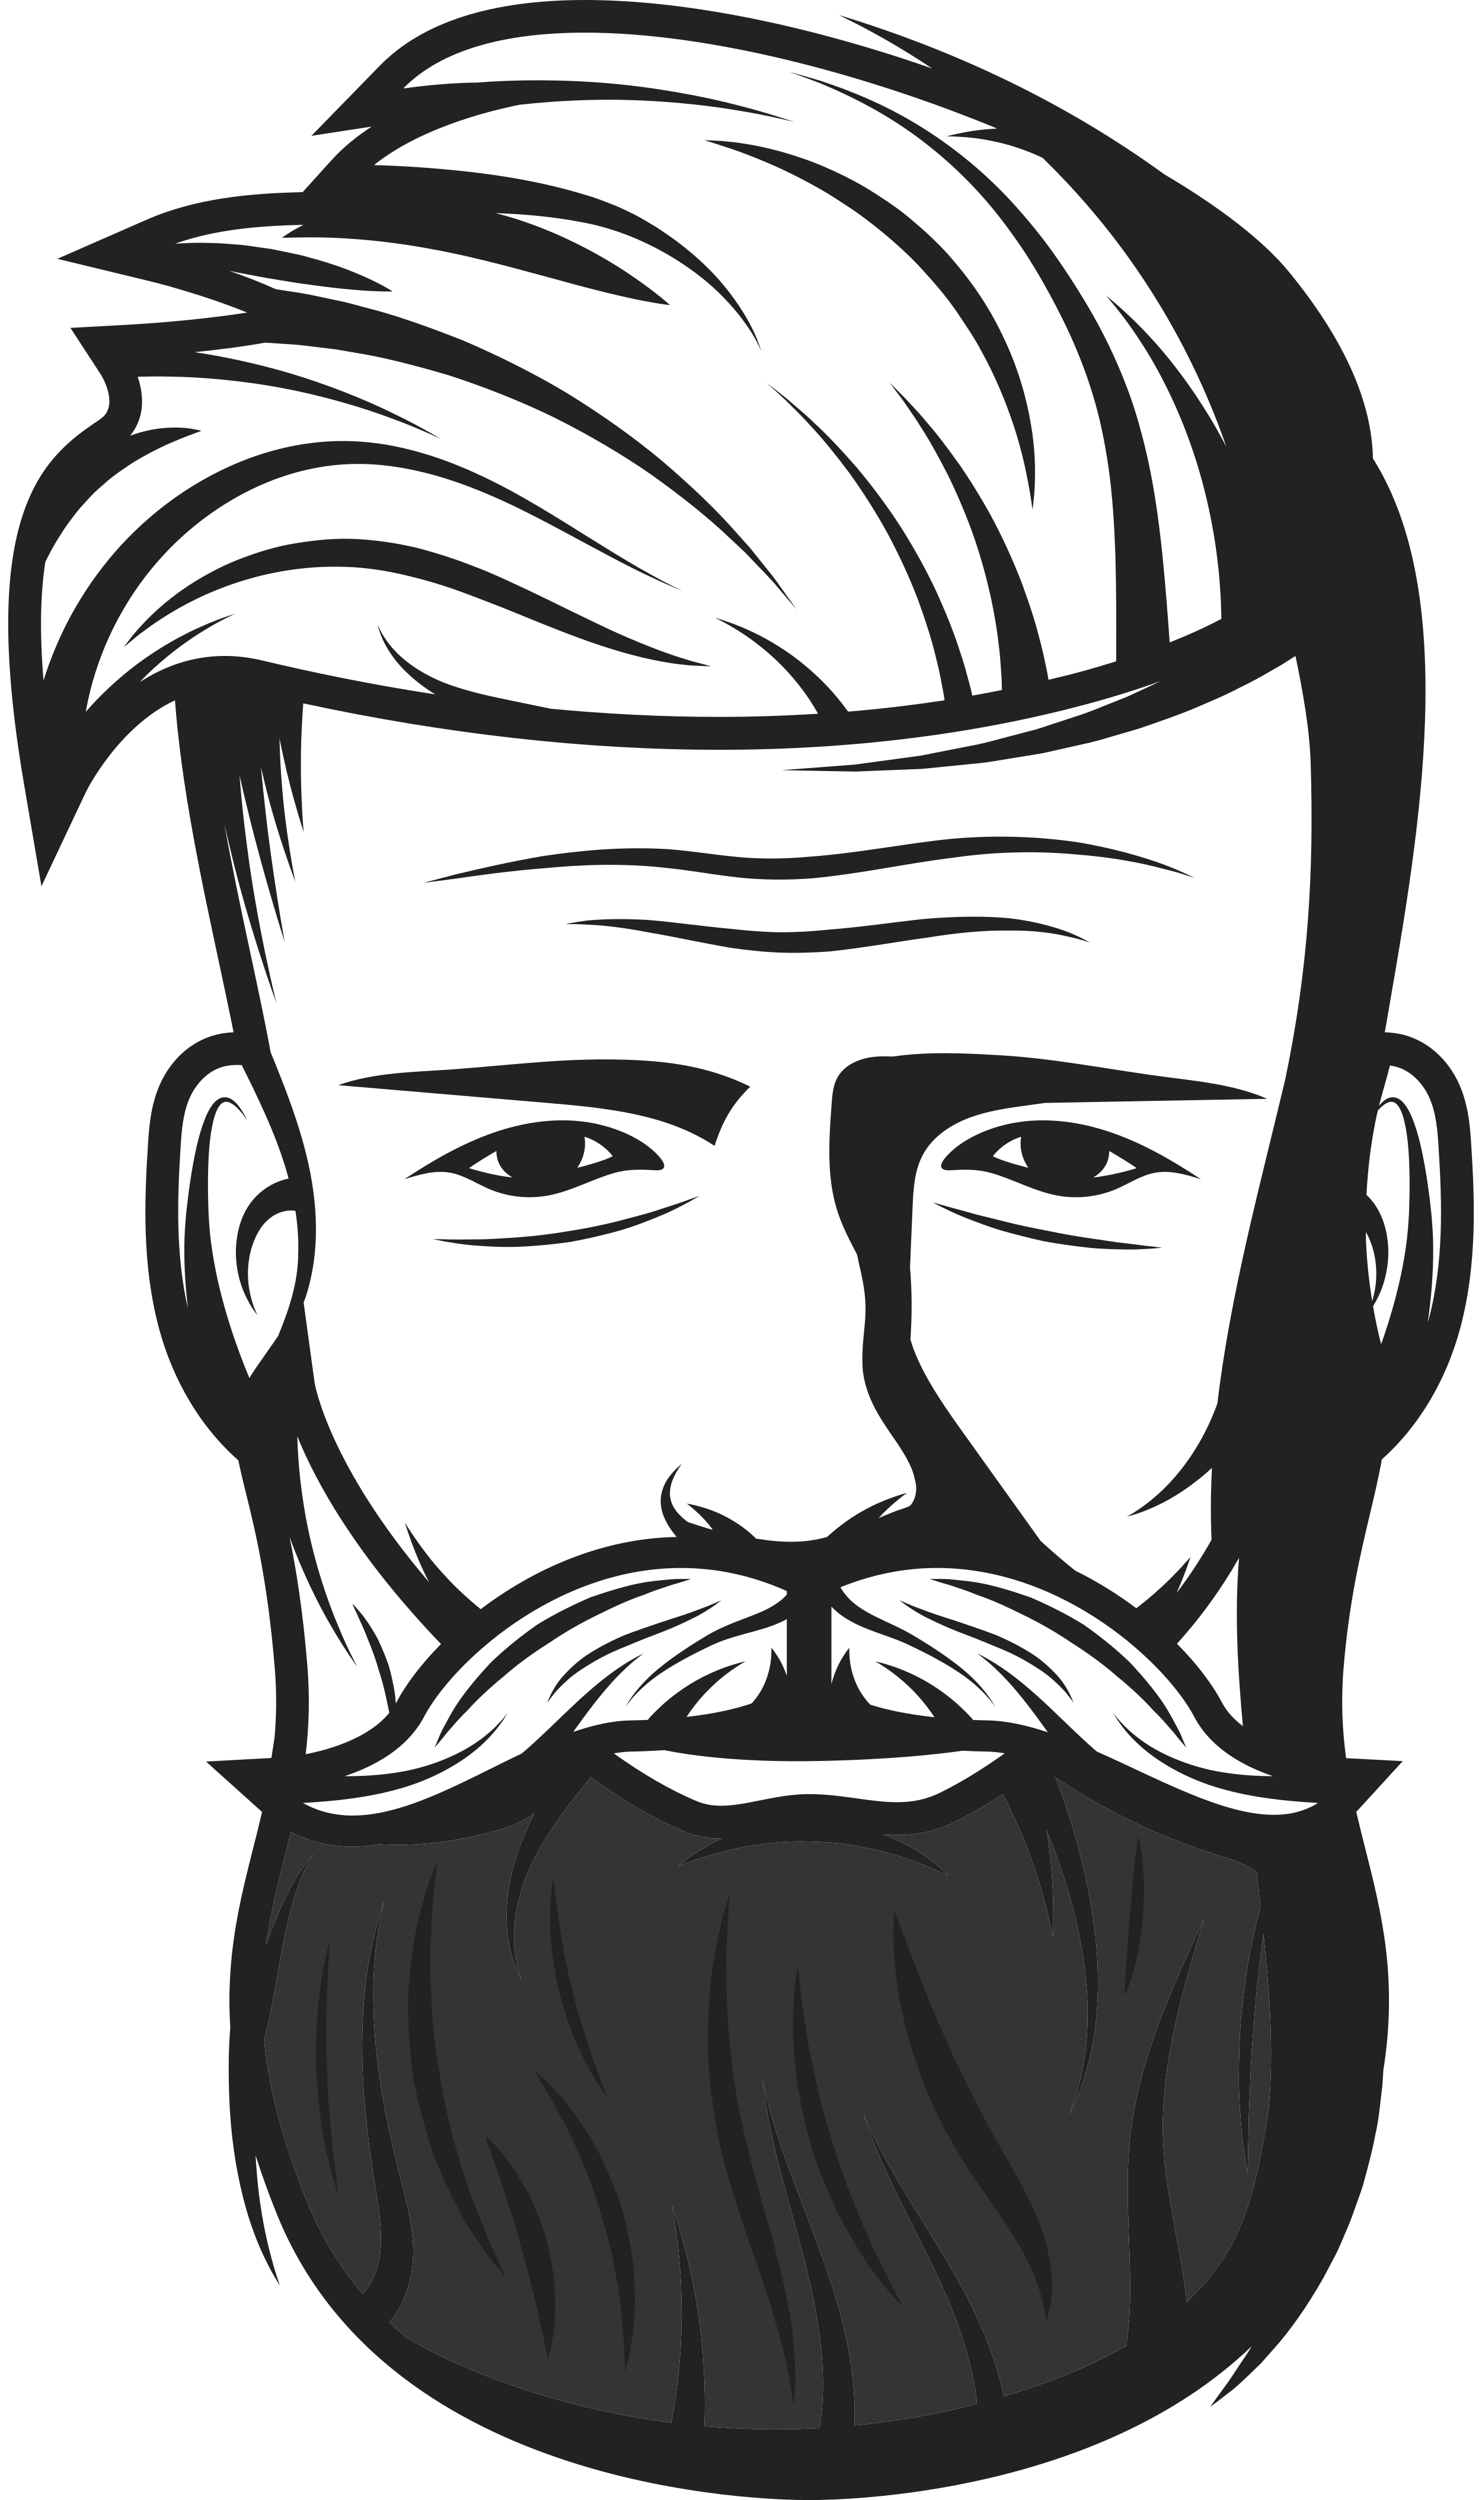 <svg width="86" height="145" viewBox="0 0 86 145" fill="none" xmlns="http://www.w3.org/2000/svg">
<path d="M84.69 62.913C84.002 61.348 82.691 60.243 81.181 59.958C80.923 59.909 80.648 59.88 80.36 59.87C80.438 59.416 80.518 58.952 80.6 58.481C82.355 48.37 84.738 34.607 79.672 26.591C79.609 23.278 77.977 19.649 74.792 15.762C73.305 13.947 70.754 11.993 67.55 10.1C61.864 5.976 55.472 2.933 48.676 0.871C50.557 1.777 52.368 2.819 54.098 3.975C47.322 1.605 40.054 0 33.944 0C28.513 0 24.506 1.283 22.036 3.814L18.07 7.878L21.567 7.342C20.707 7.902 19.909 8.549 19.234 9.295L17.561 11.145C14.552 11.209 11.374 11.488 8.493 12.75L3.329 15.011L8.808 16.337C8.846 16.346 11.646 17.031 14.341 18.128C12.349 18.442 9.706 18.707 7.368 18.837L4.088 19.018L5.882 21.77C5.882 21.77 6.818 23.291 6.032 24.13C5.935 24.235 5.648 24.429 5.394 24.6C2.117 26.819 -1.166 30.444 1.39 45.453L2.404 51.404L4.981 45.944C5.002 45.901 6.839 42.166 10.153 40.618C10.53 45.652 11.663 50.945 12.679 55.689C12.989 57.139 13.29 58.545 13.554 59.872C13.283 59.883 13.025 59.912 12.78 59.959C11.271 60.244 9.959 61.348 9.271 62.914C8.732 64.141 8.648 65.43 8.587 66.372C8.379 69.599 8.24 73.347 9.217 77.009C10.05 80.128 11.687 82.811 13.831 84.699C13.943 85.262 14.088 85.856 14.248 86.501C14.785 88.668 15.522 91.637 15.943 96.727C16.064 98.203 16.041 99.534 15.932 100.786C15.877 101.152 15.816 101.543 15.749 101.96L11.955 102.167L15.198 105.081C15.201 105.084 15.205 105.086 15.208 105.089C15.045 105.785 14.873 106.477 14.695 107.175C13.904 110.294 13.104 113.479 13.363 117.58C13.344 117.877 13.321 118.175 13.306 118.47C13.252 119.572 13.265 120.66 13.306 121.711C13.386 123.816 13.682 125.776 14.096 127.411C14.5 129.051 15.045 130.354 15.488 131.225C15.696 131.666 15.902 131.992 16.032 132.218C16.166 132.441 16.237 132.561 16.237 132.561C16.237 132.561 16.195 132.428 16.116 132.18C16.039 131.932 15.91 131.576 15.792 131.108C15.53 130.184 15.225 128.85 15.024 127.234C14.941 126.54 14.877 125.787 14.83 125.002C15.176 126.091 15.584 127.231 16.075 128.441C22.611 144.535 44.396 145 46.86 145H46.956H47.053C49.043 145 63.651 144.692 72.634 136.081C72.557 136.208 72.475 136.343 72.401 136.465C72.219 136.737 72.046 136.994 71.882 137.236C71.559 137.725 71.281 138.16 71.021 138.492C70.519 139.175 70.24 139.586 70.24 139.586C70.24 139.586 70.635 139.302 71.314 138.768C71.664 138.511 72.046 138.156 72.48 137.741C72.698 137.53 72.928 137.307 73.171 137.072C73.395 136.818 73.632 136.552 73.877 136.275C74.876 135.17 75.875 133.736 76.798 132.111C77.016 131.698 77.238 131.278 77.464 130.853C77.688 130.427 77.869 129.975 78.062 129.523C78.261 129.073 78.445 128.615 78.603 128.143C78.766 127.674 78.949 127.209 79.096 126.733C79.358 125.77 79.625 124.81 79.802 123.844C80.034 122.89 80.088 121.919 80.218 120.997C80.237 120.689 80.256 120.387 80.274 120.087C81.128 114.715 80.162 110.9 79.216 107.173C79.038 106.472 78.864 105.777 78.702 105.079C78.739 105.041 78.778 105.007 78.814 104.968L81.401 102.142L78.115 101.97C77.897 100.377 77.809 98.677 77.969 96.724C78.284 92.915 78.937 90.171 79.513 87.75C79.772 86.659 80.013 85.638 80.187 84.644C82.304 82.758 83.919 80.096 84.744 77.005C85.722 73.343 85.582 69.595 85.373 66.368C85.312 65.429 85.23 64.139 84.69 62.913ZM10.482 66.493C10.543 65.536 10.62 64.56 11.008 63.677C11.396 62.795 12.155 62.009 13.13 61.825C13.334 61.787 13.57 61.766 13.819 61.766C13.887 61.766 13.957 61.771 14.026 61.774C14.065 61.853 14.101 61.924 14.146 62.014C14.454 62.634 14.895 63.514 15.371 64.583C15.85 65.654 16.368 66.943 16.749 68.354C16.444 68.417 16.081 68.535 15.71 68.742C15.233 69.002 14.728 69.441 14.386 69.992C14.037 70.541 13.836 71.178 13.75 71.795C13.559 73.038 13.837 74.254 14.2 75.05C14.38 75.453 14.568 75.764 14.711 75.971C14.853 76.18 14.942 76.291 14.942 76.291C14.942 76.291 14.879 76.162 14.787 75.931C14.694 75.702 14.581 75.364 14.497 74.955C14.323 74.14 14.334 73.011 14.718 72.035C14.9 71.547 15.165 71.119 15.468 70.823C15.772 70.521 16.101 70.361 16.402 70.277C16.7 70.195 16.944 70.196 17.096 70.219C17.117 70.222 17.125 70.225 17.143 70.228C17.27 71.052 17.337 71.9 17.304 72.758C17.291 74.438 16.74 76.024 16.135 77.496L14.82 79.38C14.691 79.564 14.578 79.743 14.472 79.922C14.382 79.708 14.29 79.481 14.195 79.242C13.469 77.41 12.638 74.885 12.277 72.281C12.18 71.629 12.136 70.982 12.1 70.329C12.076 69.667 12.063 69.016 12.069 68.388C12.084 67.134 12.147 65.953 12.381 65.002C12.497 64.543 12.671 64.084 12.952 63.943C13.236 63.8 13.575 64.073 13.766 64.261C13.975 64.464 14.114 64.653 14.21 64.78C14.303 64.91 14.351 64.978 14.351 64.978C14.351 64.978 14.313 64.903 14.24 64.761C14.163 64.621 14.053 64.413 13.868 64.17C13.777 64.047 13.662 63.92 13.505 63.802C13.356 63.687 13.109 63.586 12.849 63.668C12.592 63.748 12.415 63.952 12.27 64.156C12.124 64.365 12.015 64.6 11.911 64.845C11.511 65.834 11.274 67.027 11.07 68.305C10.97 68.945 10.886 69.607 10.812 70.281C10.75 70.964 10.695 71.676 10.696 72.377C10.687 73.581 10.773 74.773 10.909 75.908C10.203 72.839 10.279 69.64 10.482 66.493ZM11.873 36.546C12.382 36.234 12.822 35.997 13.135 35.842C13.448 35.685 13.628 35.596 13.628 35.596C13.628 35.596 13.438 35.661 13.106 35.774C12.774 35.888 12.303 36.063 11.751 36.308C10.639 36.785 9.21 37.571 7.902 38.559C6.772 39.409 5.741 40.402 4.978 41.285C5.116 40.5 5.319 39.645 5.627 38.736C6.311 36.663 7.531 34.334 9.404 32.284C11.263 30.241 13.78 28.476 16.622 27.569C18.039 27.115 19.523 26.886 20.996 26.91C22.471 26.93 23.929 27.202 25.309 27.588C28.076 28.385 30.51 29.658 32.576 30.76C34.641 31.875 36.369 32.812 37.614 33.392C38.855 33.983 39.587 34.264 39.587 34.264C39.587 34.264 38.873 33.938 37.677 33.272C36.475 32.615 34.82 31.578 32.824 30.331C30.824 29.099 28.451 27.65 25.616 26.634C24.199 26.139 22.668 25.749 21.06 25.625C19.452 25.495 17.787 25.643 16.191 26.046C12.987 26.85 10.084 28.618 7.854 30.774C5.613 32.936 4.061 35.476 3.124 37.802C2.89 38.373 2.693 38.93 2.525 39.469C2.285 36.559 2.36 34.325 2.632 32.589C2.785 32.275 2.985 31.891 3.232 31.466C3.393 31.201 3.569 30.922 3.76 30.634C3.951 30.345 4.179 30.062 4.401 29.766C4.623 29.468 4.898 29.198 5.151 28.909C5.409 28.623 5.698 28.359 5.995 28.108C6.281 27.842 6.592 27.602 6.907 27.378C7.227 27.163 7.537 26.934 7.858 26.743C8.499 26.361 9.13 26.036 9.696 25.779C10.263 25.53 10.76 25.33 11.118 25.2C11.477 25.065 11.687 24.986 11.687 24.986C11.687 24.986 11.472 24.923 11.083 24.864C10.694 24.803 10.129 24.763 9.452 24.832C8.876 24.882 8.221 25.027 7.547 25.27C8.483 24.135 8.307 22.785 7.991 21.853C8.478 21.837 9.092 21.827 9.81 21.842C11.6 21.86 13.995 22.061 16.363 22.504C18.731 22.948 21.06 23.635 22.762 24.28C23.618 24.592 24.318 24.89 24.805 25.104C25.292 25.32 25.57 25.445 25.57 25.445C25.57 25.445 25.305 25.294 24.841 25.031C24.376 24.769 23.706 24.403 22.879 24.006C21.235 23.192 18.953 22.269 16.584 21.58C14.765 21.052 12.905 20.666 11.299 20.424C12.625 20.289 14.095 20.108 15.375 19.873C15.628 19.89 16.042 19.917 16.602 19.954C17.083 19.974 17.664 20.036 18.329 20.124C18.663 20.163 19.018 20.206 19.392 20.251C19.766 20.302 20.154 20.381 20.563 20.45C22.204 20.702 24.082 21.189 26.084 21.779C28.066 22.427 30.151 23.235 32.166 24.216C34.166 25.221 36.113 26.354 37.846 27.566C39.562 28.794 41.117 30.029 42.343 31.205C42.654 31.496 42.951 31.774 43.235 32.04C43.503 32.32 43.757 32.586 43.996 32.835C44.479 33.333 44.896 33.77 45.209 34.157C45.856 34.916 46.226 35.349 46.226 35.349C46.226 35.349 45.895 34.885 45.315 34.071C45.035 33.656 44.657 33.182 44.217 32.641C43.998 32.369 43.766 32.078 43.521 31.773C43.26 31.482 42.985 31.175 42.698 30.855C41.563 29.559 40.102 28.171 38.459 26.764C36.801 25.373 34.908 24.035 32.931 22.816C30.94 21.621 28.848 20.589 26.832 19.73C24.796 18.927 22.856 18.24 21.143 17.82C20.717 17.709 20.31 17.589 19.918 17.501C19.524 17.418 19.151 17.339 18.8 17.264C18.098 17.109 17.482 16.989 16.97 16.922C16.586 16.863 16.263 16.813 16.009 16.773C15.112 16.37 14.181 16.012 13.305 15.705C13.585 15.766 13.867 15.828 14.156 15.877C14.595 15.959 15.041 16.042 15.487 16.125C15.935 16.198 16.382 16.271 16.823 16.343C17.262 16.426 17.701 16.468 18.123 16.533C18.967 16.654 19.764 16.741 20.453 16.8C21.827 16.93 22.787 16.905 22.787 16.905C22.787 16.905 21.983 16.378 20.686 15.85C20.041 15.575 19.271 15.306 18.434 15.065C18.013 14.957 17.584 14.814 17.135 14.729C16.687 14.637 16.234 14.543 15.779 14.449C15.319 14.383 14.861 14.319 14.408 14.254C13.957 14.185 13.505 14.171 13.072 14.131C12.639 14.095 12.216 14.089 11.816 14.085C11.418 14.074 11.038 14.087 10.688 14.105C10.499 14.113 10.322 14.123 10.152 14.136C12.505 13.302 15.08 13.093 17.614 13.04C17.486 13.105 17.357 13.17 17.249 13.232C16.953 13.386 16.733 13.539 16.584 13.636C16.437 13.737 16.357 13.791 16.357 13.791C16.357 13.791 16.741 13.784 17.395 13.773C18.044 13.76 18.954 13.76 20.018 13.825C21.083 13.888 22.3 14.008 23.589 14.2C24.234 14.298 24.896 14.418 25.568 14.542C26.238 14.681 26.919 14.818 27.596 14.985C28.278 15.14 28.956 15.322 29.631 15.492C30.306 15.674 30.971 15.854 31.615 16.027C32.909 16.382 34.136 16.717 35.209 16.978C36.282 17.238 37.197 17.431 37.848 17.543C38.497 17.658 38.881 17.695 38.881 17.695C38.881 17.695 38.598 17.432 38.077 17.027C37.557 16.618 36.799 16.066 35.852 15.465C34.902 14.87 33.756 14.232 32.465 13.659C31.82 13.373 31.139 13.098 30.433 12.858C29.892 12.669 29.331 12.51 28.766 12.361C30.353 12.415 32.038 12.56 33.688 12.873C36.91 13.437 39.9 15.215 41.698 16.964C42.605 17.841 43.244 18.696 43.634 19.329C44.023 19.964 44.176 20.366 44.176 20.366C44.176 20.366 44.07 19.949 43.753 19.264C43.435 18.582 42.89 17.639 42.062 16.628C41.24 15.613 40.108 14.56 38.752 13.622C38.411 13.39 38.066 13.148 37.696 12.942C37.331 12.725 36.963 12.5 36.558 12.319C36.161 12.119 35.757 11.929 35.34 11.782C34.927 11.618 34.509 11.46 34.085 11.339C30.696 10.281 27.2 9.916 24.591 9.72C23.426 9.636 22.446 9.594 21.701 9.575C24.291 7.499 28.077 6.495 30.154 6.075C31.736 5.9 33.521 5.784 35.321 5.785C38.025 5.788 40.736 6.052 42.748 6.396C43.757 6.557 44.592 6.731 45.174 6.861C45.756 6.992 46.089 7.068 46.089 7.068C46.089 7.068 45.764 6.964 45.195 6.782C44.625 6.602 43.805 6.354 42.809 6.105C40.821 5.585 38.114 5.078 35.363 4.835C32.614 4.594 29.835 4.618 27.758 4.785C27.738 4.786 27.72 4.788 27.701 4.79C25.572 4.802 23.398 5.134 23.398 5.134C25.634 2.841 29.417 1.893 33.946 1.893C41.109 1.893 50.136 4.27 57.865 7.455C57.181 7.487 56.538 7.567 56.034 7.662C55.363 7.785 54.933 7.909 54.933 7.909C54.933 7.909 55.384 7.902 56.049 7.958C56.714 8.009 57.588 8.15 58.425 8.381C59.21 8.598 59.952 8.89 60.509 9.16C62.33 10.936 63.996 12.862 65.473 14.919C67.898 18.297 69.815 22.018 71.168 25.923C71.067 25.73 70.969 25.539 70.863 25.348C69.571 22.975 67.956 20.819 66.581 19.382C65.904 18.653 65.294 18.094 64.862 17.714C64.425 17.34 64.176 17.127 64.176 17.127C64.176 17.127 64.384 17.38 64.749 17.823C65.107 18.268 65.605 18.916 66.134 19.734C67.216 21.351 68.387 23.669 69.199 26.085C70.031 28.499 70.496 30.994 70.691 32.861C70.751 33.327 70.774 33.757 70.802 34.136C70.834 34.515 70.85 34.845 70.854 35.118C70.866 35.508 70.874 35.771 70.878 35.893C69.98 36.368 68.975 36.824 67.876 37.261C67.872 37.206 67.868 37.157 67.865 37.1C67.777 35.902 67.658 34.181 67.447 32.101C67.222 30.025 66.912 27.566 66.203 24.991C65.529 22.414 64.355 19.767 62.903 17.386C62.179 16.192 61.406 15.024 60.574 13.926C59.73 12.836 58.846 11.805 57.913 10.883C56.051 9.034 54.033 7.625 52.209 6.637C50.38 5.647 48.752 5.066 47.612 4.686C46.46 4.342 45.799 4.165 45.799 4.165C45.799 4.165 46.448 4.391 47.566 4.817C48.669 5.278 50.236 5.972 51.953 7.072C53.666 8.17 55.514 9.679 57.169 11.583C57.998 12.533 58.771 13.584 59.501 14.683C60.22 15.794 60.879 16.967 61.489 18.166C62.717 20.566 63.601 23.055 64.053 25.497C64.535 27.926 64.659 30.266 64.727 32.285C64.783 34.307 64.775 36.011 64.775 37.209C64.774 37.671 64.774 38.054 64.773 38.354C64.022 38.588 63.249 38.819 62.423 39.038C61.897 39.177 61.37 39.298 60.843 39.425C60.838 39.397 60.835 39.377 60.83 39.348C60.786 39.062 60.714 38.718 60.627 38.326C60.547 37.932 60.446 37.492 60.314 37.015C60.076 36.058 59.719 34.965 59.297 33.819C58.861 32.676 58.326 31.49 57.734 30.341C57.13 29.196 56.458 28.097 55.784 27.101C55.091 26.117 54.421 25.223 53.791 24.503C53.487 24.135 53.193 23.812 52.928 23.529C52.668 23.243 52.437 22.998 52.238 22.804C51.846 22.412 51.623 22.189 51.623 22.189C51.623 22.189 51.813 22.441 52.145 22.884C52.315 23.101 52.508 23.375 52.724 23.694C52.944 24.008 53.188 24.364 53.434 24.766C53.949 25.554 54.477 26.518 55.01 27.556C55.523 28.607 56.015 29.749 56.435 30.912C57.265 33.245 57.77 35.652 57.962 37.463C58.021 37.914 58.056 38.329 58.078 38.698C58.107 39.066 58.129 39.385 58.131 39.65C58.135 39.791 58.139 39.912 58.142 40.02C57.567 40.135 56.995 40.244 56.422 40.345C56.42 40.334 56.418 40.327 56.416 40.317C56.352 40.003 56.252 39.626 56.13 39.196C56.018 38.765 55.877 38.282 55.698 37.764C55.371 36.718 54.892 35.533 54.328 34.294C53.751 33.058 53.045 31.789 52.274 30.567C51.488 29.352 50.62 28.198 49.758 27.162C48.87 26.146 48.016 25.225 47.218 24.502C46.833 24.128 46.46 23.806 46.127 23.525C45.799 23.238 45.508 22.996 45.258 22.807C44.765 22.423 44.484 22.203 44.484 22.203C44.484 22.203 44.748 22.442 45.21 22.862C45.444 23.067 45.716 23.331 46.02 23.64C46.33 23.943 46.675 24.289 47.029 24.688C47.763 25.461 48.538 26.434 49.333 27.494C50.103 28.574 50.866 29.764 51.54 31C52.2 32.243 52.789 33.519 53.256 34.746C53.708 35.978 54.08 37.143 54.318 38.161C54.45 38.666 54.55 39.134 54.625 39.55C54.707 39.959 54.775 40.315 54.813 40.614C52.936 40.902 51.068 41.12 49.216 41.273C49.056 41.051 48.846 40.773 48.584 40.458C47.963 39.698 47.029 38.786 45.993 38.033C44.958 37.277 43.831 36.689 42.958 36.34C42.087 35.985 41.485 35.826 41.485 35.826C41.485 35.826 42.053 36.087 42.836 36.578C43.623 37.061 44.598 37.811 45.437 38.678C46.279 39.545 46.977 40.516 47.409 41.286C47.431 41.324 47.45 41.359 47.47 41.395C45.534 41.516 43.619 41.579 41.74 41.579C38.342 41.579 35.06 41.398 31.959 41.105C31.688 41.05 31.081 40.924 30.274 40.758C29.165 40.52 27.7 40.262 26.323 39.794C24.941 39.343 23.678 38.57 22.927 37.752C22.544 37.354 22.29 36.961 22.13 36.676C22.052 36.534 21.994 36.417 21.96 36.336C21.923 36.255 21.904 36.214 21.904 36.214C21.904 36.214 21.917 36.258 21.94 36.344C21.961 36.43 21.999 36.555 22.056 36.711C22.169 37.022 22.364 37.464 22.695 37.939C23.223 38.743 24.158 39.599 25.255 40.274C21.402 39.682 17.998 38.969 15.23 38.309C14.464 38.127 13.735 38.044 13.041 38.044C11.122 38.044 9.48 38.676 8.117 39.56C8.233 39.44 8.34 39.316 8.46 39.198C9.571 38.104 10.849 37.156 11.873 36.546ZM82.951 63.677C83.338 64.56 83.416 65.537 83.477 66.493C83.693 69.847 83.777 73.263 82.908 76.517C82.892 76.575 82.87 76.633 82.854 76.691C83.048 75.33 83.179 73.861 83.168 72.378C83.169 71.676 83.114 70.964 83.051 70.282C82.978 69.608 82.893 68.946 82.794 68.306C82.59 67.028 82.353 65.834 81.953 64.846C81.849 64.6 81.739 64.366 81.594 64.157C81.449 63.953 81.272 63.749 81.015 63.669C80.754 63.587 80.508 63.688 80.359 63.803C80.216 63.911 80.109 64.027 80.022 64.14C80.22 63.357 80.463 62.585 80.656 61.803C80.714 61.811 80.774 61.816 80.827 61.826C81.803 62.009 82.563 62.795 82.951 63.677ZM46.954 104.055C45.925 104.055 44.981 104.243 44.068 104.426C43.285 104.582 42.544 104.731 41.852 104.731C41.314 104.731 40.853 104.642 40.402 104.452C38.902 103.819 37.321 102.91 35.616 101.693C35.959 101.636 36.296 101.594 36.62 101.589C37.31 101.578 37.942 101.546 38.548 101.506C39.85 101.772 42.785 102.226 47.43 102.138C51.593 102.059 54.382 101.751 55.855 101.54C56.312 101.564 56.788 101.581 57.29 101.589C57.615 101.594 57.956 101.634 58.305 101.69C57.002 102.62 55.772 103.369 54.591 103.955C53.798 104.349 53.016 104.525 52.053 104.525C51.305 104.525 50.538 104.418 49.728 104.306C48.842 104.182 47.926 104.055 46.954 104.055ZM17.899 104.55C19.349 104.456 21.321 104.282 23.219 103.731C25.126 103.199 26.87 102.205 27.938 101.211C28.481 100.721 28.86 100.247 29.101 99.903C29.227 99.734 29.308 99.59 29.369 99.496C29.428 99.401 29.46 99.351 29.46 99.351C29.46 99.351 29.422 99.397 29.351 99.484C29.279 99.57 29.181 99.703 29.037 99.852C28.759 100.161 28.331 100.576 27.752 100.981C26.605 101.807 24.843 102.532 23.011 102.805C21.988 102.968 20.956 103.018 19.996 103.017C21.731 102.441 23.642 101.41 24.608 99.57C26.207 96.525 32.15 90.941 39.524 90.941C41.486 90.941 43.548 91.335 45.658 92.279V92.487C45.474 92.694 45.19 92.947 44.767 93.184C43.871 93.733 42.288 94.073 40.908 94.926C39.579 95.724 38.279 96.623 37.464 97.469C37.053 97.886 36.754 98.272 36.568 98.556C36.378 98.837 36.285 99.007 36.285 99.007C36.285 99.007 36.395 98.846 36.611 98.588C36.823 98.327 37.155 97.978 37.595 97.611C38.474 96.867 39.813 96.126 41.204 95.469C42.535 94.809 44.074 94.649 45.235 94.115C45.385 94.05 45.526 93.979 45.659 93.906V97.195C45.526 96.814 45.368 96.472 45.213 96.214C44.967 95.797 44.764 95.564 44.764 95.564C44.764 95.564 44.783 95.879 44.729 96.322C44.681 96.765 44.531 97.326 44.293 97.809C44.094 98.212 43.845 98.55 43.616 98.797C42.733 99.097 41.507 99.391 39.839 99.58C40.101 99.179 40.44 98.729 40.826 98.307C41.343 97.742 41.942 97.233 42.426 96.893C42.909 96.549 43.261 96.353 43.261 96.353C43.261 96.353 42.87 96.437 42.293 96.629C41.715 96.817 40.957 97.141 40.235 97.565C39.514 97.988 38.837 98.509 38.364 98.952C37.889 99.391 37.601 99.727 37.601 99.727L37.634 99.748C37.297 99.763 36.956 99.776 36.592 99.782C35.512 99.799 34.396 100.061 33.261 100.451C33.438 100.206 33.617 99.959 33.796 99.713C34.57 98.651 35.393 97.639 36.105 96.958C36.454 96.612 36.768 96.345 36.995 96.167C37.224 95.988 37.353 95.886 37.353 95.886C37.353 95.886 37.207 95.963 36.95 96.099C36.693 96.234 36.332 96.445 35.919 96.728C35.079 97.282 34.052 98.161 33.085 99.084C32.119 100.006 31.181 100.928 30.45 101.551C30.388 101.605 30.329 101.654 30.271 101.703C26.927 103.296 23.53 105.299 20.461 105.299C19.46 105.299 18.496 105.08 17.578 104.569C17.683 104.563 17.787 104.557 17.899 104.55ZM73.926 105.257C70.936 105.257 67.248 103.182 63.649 101.586C63.634 101.573 63.621 101.563 63.606 101.55C62.875 100.927 61.936 100.004 60.97 99.082C60.004 98.16 58.976 97.281 58.137 96.727C57.723 96.443 57.361 96.233 57.105 96.098C56.849 95.962 56.701 95.885 56.701 95.885C56.701 95.885 56.832 95.987 57.059 96.166C57.286 96.343 57.599 96.611 57.949 96.957C58.66 97.638 59.484 98.65 60.257 99.712C60.441 99.964 60.625 100.218 60.806 100.47C59.597 100.069 58.422 99.799 57.317 99.781C57.001 99.776 56.708 99.763 56.413 99.752L56.452 99.727C56.452 99.727 56.165 99.391 55.689 98.952C55.217 98.509 54.539 97.987 53.818 97.565C53.096 97.141 52.339 96.817 51.76 96.629C51.183 96.437 50.792 96.353 50.792 96.353C50.792 96.353 51.143 96.549 51.626 96.893C52.11 97.234 52.709 97.743 53.226 98.307C53.618 98.735 53.961 99.191 54.223 99.596C52.611 99.422 51.397 99.152 50.504 98.868C50.257 98.618 49.977 98.252 49.759 97.809C49.52 97.326 49.37 96.765 49.322 96.322C49.268 95.879 49.287 95.564 49.287 95.564C49.287 95.564 49.085 95.797 48.839 96.214C48.622 96.575 48.398 97.094 48.247 97.674V93.181C48.334 93.269 48.421 93.359 48.522 93.446C49.036 93.902 49.728 94.246 50.449 94.524C51.17 94.803 51.933 95.029 52.634 95.354C54.077 96.03 55.482 96.792 56.399 97.559C56.863 97.935 57.206 98.3 57.428 98.57C57.652 98.838 57.765 99.006 57.765 99.006C57.765 99.006 57.669 98.829 57.47 98.538C57.273 98.246 56.962 97.843 56.529 97.416C55.671 96.544 54.312 95.629 52.922 94.808C52.199 94.386 51.442 94.081 50.789 93.751C50.136 93.424 49.587 93.069 49.233 92.684C49.029 92.469 48.882 92.257 48.77 92.06C50.697 91.278 52.582 90.94 54.381 90.94C61.755 90.94 67.7 96.523 69.299 99.569C70.261 101.401 72.155 102.435 73.878 103.016C72.969 103.011 72.001 102.957 71.041 102.804C69.208 102.531 67.446 101.806 66.299 100.98C65.72 100.575 65.293 100.16 65.014 99.851C64.869 99.702 64.772 99.569 64.7 99.483C64.629 99.397 64.592 99.35 64.592 99.35C64.592 99.35 64.624 99.4 64.682 99.495C64.743 99.589 64.824 99.734 64.951 99.902C65.191 100.247 65.571 100.721 66.113 101.21C67.182 102.204 68.926 103.197 70.832 103.73C72.73 104.281 74.702 104.455 76.152 104.549C76.268 104.556 76.377 104.561 76.487 104.567C75.718 105.049 74.857 105.257 73.926 105.257ZM79.266 71.909C79.26 71.759 79.266 71.611 79.263 71.461C79.366 71.64 79.459 71.83 79.535 72.035C79.92 73.01 79.932 74.139 79.757 74.955C79.719 75.142 79.674 75.31 79.628 75.464C79.436 74.285 79.312 73.098 79.266 71.909ZM72.124 100.113C71.619 99.728 71.187 99.274 70.902 98.73C70.353 97.683 69.457 96.501 68.299 95.334C69.763 93.717 70.946 92.031 71.902 90.352C71.631 93.633 71.83 96.857 72.124 100.113ZM80.147 77.964C79.961 77.235 79.805 76.5 79.677 75.761C79.793 75.572 79.924 75.335 80.053 75.05C80.415 74.254 80.694 73.038 80.502 71.795C80.416 71.179 80.215 70.542 79.866 69.992C79.706 69.733 79.508 69.502 79.296 69.3C79.376 67.728 79.57 66.161 79.905 64.617C79.919 64.55 79.939 64.484 79.954 64.417C80.001 64.364 80.042 64.315 80.099 64.26C80.291 64.071 80.629 63.799 80.913 63.942C81.195 64.084 81.369 64.542 81.485 65.001C81.719 65.952 81.782 67.133 81.797 68.387C81.802 69.016 81.79 69.667 81.766 70.328C81.729 70.981 81.686 71.628 81.589 72.28C81.305 74.325 80.733 76.314 80.147 77.964ZM16.803 89.137C17.53 91.15 18.465 93.052 19.275 94.414C19.68 95.113 20.047 95.676 20.31 96.065C20.574 96.453 20.725 96.674 20.725 96.674C20.725 96.674 20.605 96.435 20.397 96.015C20.189 95.596 19.904 94.991 19.602 94.251C18.979 92.781 18.312 90.759 17.883 88.701C17.48 86.769 17.287 84.823 17.253 83.305C18.317 85.929 20.636 90.196 25.591 95.352C24.442 96.513 23.553 97.689 23.007 98.73C22.995 98.752 22.979 98.772 22.966 98.794C22.954 98.592 22.939 98.384 22.905 98.168C22.826 97.675 22.712 97.153 22.57 96.638C22.397 96.133 22.194 95.638 21.983 95.186C21.765 94.736 21.507 94.344 21.285 94.015C21.066 93.683 20.835 93.439 20.687 93.264C20.526 93.096 20.435 93 20.435 93C20.435 93 20.489 93.121 20.584 93.331C20.69 93.534 20.812 93.84 20.976 94.191C21.148 94.538 21.294 94.967 21.481 95.407C21.66 95.852 21.827 96.335 21.966 96.825C22.126 97.308 22.263 97.8 22.365 98.269C22.441 98.655 22.529 99.01 22.59 99.341C21.451 100.735 19.319 101.438 17.741 101.74C17.926 100.171 17.99 98.477 17.833 96.569C17.573 93.405 17.186 91.013 16.803 89.137ZM13.344 49.17C14.421 53.768 16.04 58.175 16.04 58.175C16.04 58.175 14.899 53.618 14.324 48.989C14.135 47.607 13.999 46.227 13.898 44.965C14.059 45.678 14.233 46.417 14.417 47.154C15.336 50.939 16.52 54.632 16.52 54.632C16.52 54.632 15.821 50.815 15.399 46.977C15.301 46.135 15.216 45.293 15.143 44.491C15.209 44.782 15.278 45.075 15.35 45.367C16.053 48.325 17.136 51.134 17.136 51.134C17.136 51.134 16.534 48.182 16.336 45.212C16.271 44.394 16.237 43.581 16.22 42.828C16.296 43.219 16.38 43.622 16.471 44.022C16.941 46.179 17.62 48.253 17.62 48.253C17.62 48.253 17.431 46.076 17.463 43.917C17.469 42.756 17.537 41.61 17.599 40.794C25.875 42.577 33.983 43.487 41.738 43.487C49.282 43.487 56.404 42.611 62.907 40.882C64.506 40.457 65.977 39.997 67.342 39.505C66.714 39.809 66.074 40.106 65.418 40.405C64.928 40.6 64.433 40.796 63.937 40.994C63.44 41.195 62.941 41.397 62.425 41.552C61.913 41.721 61.401 41.889 60.891 42.056L60.124 42.305L59.35 42.507C58.834 42.642 58.323 42.776 57.818 42.909C57.313 43.048 56.811 43.172 56.309 43.26C55.308 43.456 54.341 43.647 53.424 43.827C52.496 43.953 51.619 44.072 50.808 44.182C50.403 44.237 50.013 44.29 49.643 44.34C49.271 44.369 48.918 44.397 48.586 44.424C47.921 44.475 47.342 44.519 46.865 44.555C45.909 44.627 45.362 44.669 45.362 44.669C45.362 44.669 45.91 44.679 46.869 44.698C47.349 44.707 47.931 44.718 48.6 44.731C48.935 44.736 49.291 44.742 49.667 44.748C50.042 44.733 50.437 44.717 50.848 44.701C51.674 44.668 52.568 44.633 53.514 44.594C54.458 44.5 55.453 44.4 56.483 44.297C57.001 44.257 57.522 44.179 58.048 44.087C58.576 44.001 59.11 43.915 59.649 43.827L60.461 43.694L61.27 43.516C61.81 43.393 62.354 43.271 62.896 43.148C63.443 43.037 63.977 42.879 64.511 42.72C65.045 42.564 65.579 42.408 66.107 42.254C67.149 41.896 68.18 41.543 69.157 41.145C70.128 40.73 71.078 40.341 71.94 39.883C72.822 39.467 73.617 38.988 74.362 38.562C74.643 38.383 74.914 38.213 75.177 38.046C75.612 40.139 75.998 42.318 76.058 44.259C76.258 50.718 75.895 56.324 74.58 62.613C73.101 68.829 71.388 75.094 70.645 81.402C70.347 82.221 69.928 83.154 69.378 84.027C68.657 85.209 67.707 86.27 66.874 86.943C66.464 87.286 66.09 87.541 65.823 87.711C65.551 87.876 65.395 87.971 65.395 87.971C65.395 87.971 65.57 87.918 65.876 87.825C66.181 87.728 66.615 87.571 67.12 87.333C68.079 86.896 69.27 86.119 70.328 85.135C70.259 86.522 70.243 87.912 70.305 89.304C69.726 90.337 69.053 91.371 68.279 92.387C68.762 91.313 69.085 90.3 69.085 90.3C69.085 90.3 68.256 91.279 67.327 92.115C66.83 92.575 66.314 92.988 65.94 93.276C64.872 92.472 63.681 91.726 62.393 91.093C61.697 90.538 61.032 89.963 60.389 89.373C58.919 87.321 57.451 85.269 55.981 83.218C54.974 81.81 53.959 80.391 53.253 78.823C53.081 78.443 52.944 78.067 52.832 77.692C52.926 76.309 52.931 74.949 52.808 73.499C52.857 72.347 52.906 71.195 52.956 70.043C53.002 68.972 53.058 67.859 53.588 66.914C54.137 65.933 55.147 65.246 56.23 64.837C57.312 64.427 58.478 64.267 59.63 64.108C59.967 64.062 60.304 64.015 60.641 63.969C60.898 63.964 61.155 63.959 61.41 63.953C65.453 63.879 69.496 63.805 73.539 63.73C71.544 62.855 69.197 62.682 67.026 62.38C64.061 61.969 61.115 61.392 58.125 61.209C56.082 61.084 53.876 60.977 51.804 61.278C51.325 61.254 50.845 61.256 50.376 61.348C49.672 61.484 48.982 61.844 48.626 62.44C48.348 62.908 48.301 63.464 48.261 64.001C48.101 66.139 47.947 68.338 48.637 70.377C48.914 71.196 49.324 71.979 49.734 72.759C49.787 72.999 49.838 73.242 49.89 73.49C50.091 74.327 50.255 75.221 50.223 76.12C50.208 77.038 49.972 78.102 50.063 79.434C50.127 80.095 50.348 80.818 50.642 81.418C50.935 82.029 51.289 82.566 51.627 83.063C52.31 84.042 52.908 84.927 53.072 85.738C53.186 86.145 53.198 86.448 53.106 86.781C53.063 86.937 52.989 87.096 52.914 87.202C52.839 87.303 52.847 87.307 52.729 87.372C52.612 87.435 52.331 87.514 51.998 87.633C51.652 87.764 51.434 87.861 51.153 87.975C51.096 87.999 51.042 88.021 50.985 88.044C51.751 87.205 52.632 86.584 52.632 86.584C52.632 86.584 51.338 86.909 50.13 87.598C49.151 88.121 48.291 88.867 47.985 89.146C47.592 89.25 47.204 89.331 46.821 89.372C45.91 89.472 45.004 89.41 44.169 89.279C44.07 89.268 43.977 89.253 43.88 89.241C43.804 89.165 43.614 88.982 43.343 88.763C42.989 88.472 42.489 88.144 41.972 87.892C40.934 87.369 39.857 87.207 39.857 87.207C39.857 87.207 40.742 87.858 41.332 88.686C41.342 88.7 41.351 88.713 41.36 88.727C40.872 88.592 40.439 88.453 40.071 88.327C40.017 88.311 39.97 88.296 39.919 88.281C39.67 88.092 39.429 87.878 39.235 87.629C39.024 87.351 38.893 87.028 38.878 86.694C38.867 86.362 38.941 86.026 39.066 85.759C39.182 85.489 39.312 85.267 39.414 85.123C39.514 84.974 39.571 84.89 39.571 84.89C39.571 84.89 39.495 84.958 39.362 85.078C39.225 85.197 39.044 85.381 38.852 85.634C38.653 85.882 38.47 86.228 38.379 86.652C38.289 87.077 38.354 87.579 38.541 88.009C38.734 88.445 38.994 88.82 39.266 89.142C34.89 89.213 30.899 91.05 27.895 93.331C27.38 92.913 26.494 92.15 25.693 91.249C24.459 89.914 23.498 88.312 23.498 88.312C23.498 88.312 24.012 90.088 24.901 91.767C19.054 84.932 18.264 80.25 18.256 80.196L17.619 75.538C17.656 75.434 17.701 75.337 17.736 75.233C17.993 74.463 18.159 73.648 18.252 72.828C18.436 71.183 18.297 69.521 18.003 68.01C17.708 66.496 17.267 65.131 16.859 63.986C16.447 62.841 16.065 61.911 15.801 61.263C15.765 61.176 15.737 61.109 15.706 61.033C14.998 57.168 13.862 52.511 13.016 47.776C13.12 48.239 13.228 48.705 13.344 49.17ZM17.858 107.925C17.662 108.175 17.396 108.549 17.121 109.026C16.553 109.971 15.977 111.33 15.473 112.703C15.462 112.733 15.451 112.763 15.44 112.794C15.759 110.496 16.354 108.419 16.884 106.251C17.974 106.818 19.169 107.108 20.459 107.108C20.97 107.108 21.483 107.05 21.996 106.969C22.689 107.01 23.384 107.012 24.077 106.974C25.498 106.895 26.908 106.662 28.281 106.309C29.247 106.061 30.216 105.744 31.012 105.166C30.596 106.002 30.189 106.935 29.894 107.918C29.356 109.639 29.283 111.467 29.544 112.765C29.667 113.416 29.852 113.934 30.006 114.283C30.157 114.633 30.262 114.823 30.262 114.823C30.262 114.823 30.183 114.62 30.083 114.256C29.979 113.896 29.869 113.367 29.838 112.73C29.761 111.456 30.072 109.762 30.782 108.253C31.478 106.731 32.478 105.368 33.257 104.359C33.685 103.81 34.04 103.367 34.279 103.073C36.243 104.495 38.009 105.506 39.661 106.203C40.411 106.52 41.138 106.633 41.85 106.633C41.871 106.633 41.892 106.63 41.913 106.63C41.799 106.678 41.682 106.726 41.574 106.775C40.861 107.143 40.305 107.503 39.929 107.77C39.562 108.054 39.365 108.226 39.365 108.226C39.365 108.226 39.61 108.128 40.044 107.986C40.465 107.822 41.078 107.615 41.821 107.44C42.552 107.23 43.418 107.046 44.352 106.952C45.279 106.815 46.278 106.768 47.266 106.828C48.257 106.836 49.25 106.954 50.163 107.156C51.087 107.315 51.939 107.561 52.653 107.821C53.382 108.048 53.978 108.299 54.386 108.492C54.809 108.665 55.046 108.78 55.046 108.78C55.046 108.78 54.863 108.593 54.517 108.284C54.161 107.991 53.633 107.591 52.947 107.172C52.455 106.907 51.886 106.638 51.261 106.392C51.521 106.41 51.783 106.423 52.048 106.423C53.131 106.423 54.25 106.242 55.43 105.656C56.312 105.218 57.231 104.687 58.197 104.057C58.625 104.885 59.258 106.191 59.76 107.583C60.635 109.886 61.102 112.358 61.102 112.358C61.102 112.358 61.224 109.849 60.896 107.311C60.852 106.915 60.796 106.521 60.735 106.138C61.419 107.809 62.113 109.851 62.565 111.96C63.159 114.594 63.253 117.333 62.933 119.349C62.78 120.357 62.555 121.183 62.371 121.752C62.178 122.318 62.053 122.638 62.053 122.638C62.053 122.638 62.205 122.331 62.448 121.781C62.682 121.227 62.982 120.416 63.225 119.405C63.728 117.39 63.879 114.566 63.502 111.801C63.155 109.031 62.409 106.331 61.712 104.348C61.547 103.88 61.387 103.454 61.238 103.072C61.254 103.083 61.272 103.096 61.285 103.104C62.228 103.74 63.204 104.331 64.208 104.875C66.19 105.948 68.282 106.838 70.445 107.523C71.226 107.772 72.028 107.998 72.715 108.432C72.788 108.478 72.859 108.529 72.929 108.581C73.001 109.248 73.075 109.915 73.149 110.584C73.107 110.738 73.065 110.894 73.025 111.061C72.826 111.876 72.595 112.83 72.425 113.866C72.262 114.902 72.118 116.014 72.006 117.129C71.936 118.247 71.895 119.367 71.888 120.416C71.885 121.465 71.96 122.443 72.023 123.279L72.024 123.281C72.082 124.118 72.202 124.81 72.268 125.294C72.352 125.777 72.399 126.052 72.399 126.052C72.399 126.052 72.406 125.773 72.419 125.284C72.416 124.797 72.45 124.1 72.461 123.268C72.461 122.436 72.534 121.468 72.563 120.432C72.603 119.396 72.677 118.293 72.78 117.193C72.857 116.092 72.964 114.991 73.092 113.962C73.178 113.322 73.245 112.711 73.316 112.139C73.676 115.582 73.934 119.024 73.614 122.392C73.579 122.604 73.547 122.815 73.511 123.025C73.095 125.522 72.645 128.067 71.406 130.302C70.74 131.505 69.871 132.567 68.865 133.507C68.853 133.4 68.845 133.3 68.832 133.193C68.681 131.958 68.426 130.579 68.162 129.146C68.146 129.061 68.13 128.976 68.115 128.891C67.836 127.365 67.566 125.773 67.496 124.185C67.345 120.996 68.074 117.727 68.707 115.326C69.027 114.121 69.322 113.121 69.529 112.421C69.738 111.721 69.857 111.322 69.857 111.322C69.857 111.322 69.682 111.7 69.374 112.363C69.068 113.026 68.63 113.974 68.136 115.131C67.161 117.438 65.918 120.624 65.566 124.123C65.39 125.866 65.433 127.6 65.49 129.175C65.491 129.211 65.493 129.246 65.494 129.282C65.552 130.818 65.605 132.208 65.578 133.367C65.555 134.518 65.452 135.43 65.34 136.065C63.843 136.922 62.232 137.628 60.614 138.213C59.833 138.495 59.043 138.748 58.247 138.986C57.845 136.892 56.792 134.331 55.442 131.998C54.085 129.629 52.588 127.391 51.607 125.622C51.111 124.742 50.73 123.99 50.481 123.455C50.23 122.921 50.099 122.608 50.099 122.608C50.099 122.608 50.201 122.93 50.406 123.486C50.607 124.043 50.922 124.83 51.342 125.756C52.169 127.614 53.476 130 54.597 132.43C55.728 134.854 56.501 137.398 56.681 139.31C56.685 139.35 56.686 139.385 56.69 139.425C54.363 140.03 51.983 140.441 49.583 140.675C49.584 140.641 49.588 140.61 49.589 140.575C49.629 139.364 49.536 137.968 49.279 136.519C49.025 135.07 48.618 133.569 48.132 132.11C47.147 129.2 45.956 126.424 45.254 124.266C44.895 123.192 44.639 122.281 44.484 121.637C44.325 120.993 44.251 120.621 44.251 120.621C44.251 120.621 44.289 120.998 44.385 121.655C44.478 122.314 44.647 123.25 44.902 124.365C45.397 126.595 46.323 129.508 47.007 132.427C47.341 133.884 47.589 135.352 47.694 136.722C47.803 138.091 47.761 139.36 47.623 140.415C47.604 140.561 47.579 140.692 47.556 140.829C45.331 140.95 43.098 140.912 40.879 140.717C40.938 139.256 40.897 137.387 40.696 135.538C40.481 133.573 40.089 131.646 39.702 130.234C39.322 128.819 38.995 127.904 38.995 127.904C38.995 127.904 39.181 128.86 39.343 130.302C39.513 131.741 39.608 133.669 39.528 135.579C39.453 137.38 39.222 139.151 38.959 140.511C35.013 140.003 31.138 139.006 27.481 137.499C26.13 136.943 24.797 136.302 23.546 135.553C23.22 135.276 22.9 134.99 22.588 134.692C22.612 134.663 22.636 134.638 22.661 134.607C23.222 133.93 23.777 132.813 23.93 131.446C24.094 130.068 23.817 128.575 23.442 127.129C23.069 125.692 22.696 124.19 22.398 122.655C21.776 119.598 21.551 116.47 21.715 114.123C21.777 112.989 21.936 112.047 22.051 111.373C22.055 111.349 22.059 111.325 22.063 111.302C22.207 110.628 22.29 110.243 22.29 110.243C22.29 110.243 22.172 110.62 21.965 111.279C21.959 111.301 21.953 111.324 21.947 111.347C21.77 112.01 21.521 112.944 21.352 114.083C20.966 116.435 20.898 119.652 21.242 122.825C21.399 124.408 21.641 125.998 21.878 127.451C22.116 128.887 22.199 130.174 21.983 131.143C21.79 132.053 21.393 132.684 21.054 133.049C19.763 131.518 18.656 129.762 17.831 127.73C16.319 124.007 15.586 120.965 15.325 118.324C15.412 118.001 15.538 117.504 15.662 116.893C15.894 115.804 16.118 114.372 16.385 112.958C16.654 111.549 16.988 110.155 17.385 109.155C17.575 108.652 17.772 108.248 17.922 107.971C18.079 107.696 18.169 107.538 18.169 107.538C18.169 107.538 18.058 107.679 17.858 107.925Z" fill="#222222"/>
<path d="M17.858 107.925C17.662 108.175 17.396 108.549 17.121 109.026C16.553 109.971 15.977 111.33 15.473 112.703C15.462 112.733 15.451 112.763 15.44 112.794C15.759 110.496 16.354 108.419 16.884 106.251C17.974 106.818 19.169 107.108 20.459 107.108C20.97 107.108 21.483 107.05 21.996 106.969C22.689 107.01 23.384 107.012 24.077 106.974C25.498 106.895 26.908 106.662 28.281 106.309C29.247 106.061 30.216 105.744 31.012 105.166C30.596 106.002 30.189 106.935 29.894 107.918C29.356 109.639 29.283 111.467 29.544 112.765C29.667 113.416 29.852 113.934 30.006 114.283C30.157 114.633 30.262 114.823 30.262 114.823C30.262 114.823 30.183 114.62 30.083 114.256C29.979 113.896 29.869 113.367 29.838 112.73C29.761 111.456 30.072 109.762 30.782 108.253C31.478 106.731 32.478 105.368 33.257 104.359C33.685 103.81 34.04 103.367 34.279 103.073C36.243 104.495 38.009 105.506 39.661 106.203C40.411 106.52 41.138 106.633 41.85 106.633C41.871 106.633 41.892 106.63 41.913 106.63C41.799 106.678 41.682 106.726 41.574 106.775C40.861 107.143 40.305 107.503 39.929 107.77C39.562 108.054 39.365 108.226 39.365 108.226C39.365 108.226 39.61 108.128 40.044 107.986C40.465 107.822 41.078 107.615 41.821 107.44C42.552 107.23 43.418 107.046 44.352 106.952C45.279 106.815 46.278 106.768 47.266 106.828C48.257 106.836 49.25 106.954 50.163 107.156C51.087 107.315 51.939 107.561 52.653 107.821C53.382 108.048 53.978 108.299 54.386 108.492C54.809 108.665 55.046 108.78 55.046 108.78C55.046 108.78 54.863 108.593 54.517 108.284C54.161 107.991 53.633 107.591 52.947 107.172C52.455 106.907 51.886 106.638 51.261 106.392C51.521 106.41 51.783 106.423 52.048 106.423C53.131 106.423 54.25 106.242 55.43 105.656C56.312 105.218 57.231 104.687 58.197 104.057C58.625 104.885 59.258 106.191 59.76 107.583C60.635 109.886 61.102 112.358 61.102 112.358C61.102 112.358 61.224 109.849 60.896 107.311C60.852 106.915 60.796 106.521 60.735 106.138C61.419 107.809 62.113 109.851 62.565 111.96C63.159 114.594 63.253 117.333 62.933 119.349C62.78 120.357 62.555 121.183 62.371 121.752C62.178 122.318 62.053 122.638 62.053 122.638C62.053 122.638 62.205 122.331 62.448 121.781C62.682 121.227 62.982 120.416 63.225 119.405C63.728 117.39 63.879 114.566 63.502 111.801C63.155 109.031 62.409 106.331 61.712 104.348C61.547 103.88 61.387 103.454 61.238 103.072C61.254 103.083 61.272 103.096 61.285 103.104C62.228 103.74 63.204 104.331 64.208 104.875C66.19 105.948 68.282 106.838 70.445 107.523C71.226 107.772 72.028 107.998 72.715 108.432C72.788 108.478 72.859 108.529 72.929 108.581C73.001 109.248 73.075 109.915 73.149 110.584C73.107 110.738 73.065 110.894 73.025 111.061C72.826 111.876 72.595 112.83 72.425 113.866C72.262 114.902 72.118 116.014 72.006 117.129C71.936 118.247 71.895 119.367 71.888 120.416C71.885 121.465 71.96 122.443 72.023 123.279L72.024 123.281C72.082 124.118 72.202 124.81 72.268 125.294L72.399 126.052C72.399 126.052 72.406 125.773 72.419 125.284C72.416 124.797 72.45 124.1 72.461 123.268C72.461 122.436 72.534 121.468 72.563 120.432C72.603 119.396 72.677 118.293 72.78 117.193C72.857 116.092 72.964 114.991 73.092 113.962C73.178 113.322 73.245 112.711 73.316 112.139C73.676 115.582 73.934 119.024 73.614 122.392C73.579 122.604 73.547 122.815 73.511 123.025C73.095 125.522 72.645 128.067 71.406 130.302C70.74 131.505 69.871 132.567 68.865 133.507C68.853 133.4 68.845 133.3 68.832 133.193C68.681 131.958 68.426 130.579 68.162 129.146L68.115 128.891C67.836 127.365 67.566 125.773 67.496 124.185C67.345 120.996 68.074 117.727 68.707 115.326C69.027 114.121 69.322 113.121 69.529 112.421C69.738 111.721 69.857 111.322 69.857 111.322C69.857 111.322 69.682 111.7 69.374 112.363C69.068 113.026 68.63 113.974 68.136 115.131C67.161 117.438 65.918 120.624 65.566 124.123C65.39 125.866 65.433 127.6 65.49 129.175L65.494 129.282C65.552 130.818 65.605 132.208 65.578 133.367C65.555 134.518 65.452 135.43 65.34 136.065C63.843 136.922 62.232 137.628 60.614 138.213C59.833 138.495 59.043 138.748 58.247 138.986C57.845 136.892 56.792 134.331 55.442 131.998C54.085 129.629 52.588 127.391 51.607 125.622C51.111 124.742 50.73 123.99 50.481 123.455C50.23 122.921 50.099 122.608 50.099 122.608C50.099 122.608 50.201 122.93 50.406 123.486C50.607 124.043 50.922 124.83 51.342 125.756C52.169 127.614 53.476 130 54.597 132.43C55.728 134.854 56.501 137.398 56.681 139.31C56.685 139.35 56.686 139.385 56.69 139.425C54.363 140.03 51.983 140.441 49.583 140.675C49.584 140.641 49.588 140.61 49.589 140.575C49.629 139.364 49.536 137.968 49.279 136.519C49.025 135.07 48.618 133.569 48.132 132.11C47.147 129.2 45.956 126.424 45.254 124.266C44.895 123.192 44.639 122.281 44.484 121.637C44.325 120.993 44.251 120.621 44.251 120.621C44.251 120.621 44.289 120.998 44.385 121.655C44.478 122.314 44.647 123.25 44.902 124.365C45.397 126.595 46.323 129.508 47.007 132.427C47.341 133.884 47.589 135.352 47.694 136.722C47.803 138.091 47.761 139.36 47.623 140.415C47.604 140.561 47.579 140.692 47.556 140.829C45.331 140.95 43.098 140.912 40.879 140.717C40.938 139.256 40.897 137.387 40.696 135.538C40.481 133.573 40.089 131.646 39.702 130.234C39.322 128.819 38.995 127.904 38.995 127.904C38.995 127.904 39.181 128.86 39.343 130.302C39.513 131.741 39.608 133.669 39.528 135.579C39.453 137.38 39.222 139.151 38.959 140.511C35.013 140.003 31.138 139.006 27.481 137.499C26.13 136.943 24.797 136.302 23.546 135.553C23.22 135.276 22.9 134.99 22.588 134.692C22.612 134.663 22.636 134.638 22.661 134.607C23.222 133.93 23.777 132.813 23.93 131.446C24.094 130.068 23.817 128.575 23.442 127.129C23.069 125.692 22.696 124.19 22.398 122.655C21.776 119.598 21.551 116.47 21.715 114.123C21.777 112.989 21.936 112.047 22.051 111.373L22.063 111.302C22.207 110.628 22.29 110.243 22.29 110.243C22.29 110.243 22.172 110.62 21.965 111.279L21.947 111.347C21.77 112.01 21.521 112.944 21.352 114.083C20.966 116.435 20.898 119.652 21.242 122.825C21.399 124.408 21.641 125.998 21.878 127.451C22.116 128.887 22.199 130.174 21.983 131.143C21.79 132.053 21.393 132.684 21.054 133.049C19.763 131.518 18.656 129.762 17.831 127.73C16.319 124.007 15.586 120.965 15.325 118.324C15.412 118.001 15.538 117.504 15.662 116.893C15.894 115.804 16.118 114.372 16.385 112.958C16.654 111.549 16.988 110.155 17.385 109.155C17.575 108.652 17.772 108.248 17.922 107.971L18.169 107.538C18.169 107.538 18.058 107.679 17.858 107.925Z" fill="#343434"/>
<path d="M58.748 65.142C57.396 65.4 55.861 66.031 54.937 67.049C54.477 67.555 54.467 67.921 55.183 67.874C56.024 67.819 56.764 67.808 57.585 68.051C58.871 68.431 60.06 69.106 61.383 69.345C62.511 69.549 63.703 69.417 64.754 68.972C65.523 68.646 66.231 68.153 67.058 68.012C67.941 67.86 68.838 68.129 69.692 68.394C68.074 67.329 66.382 66.341 64.537 65.7C62.691 65.056 60.673 64.773 58.748 65.142ZM59.675 67.732C58.918 67.541 57.981 67.265 57.618 67.055C57.813 66.803 58.346 66.21 59.256 65.93C59.192 66.3 59.173 66.992 59.675 67.732ZM65.96 67.752C65.492 67.895 64.494 68.173 63.436 68.296C63.915 68.015 64.365 67.541 64.369 66.755C64.765 66.985 65.527 67.438 65.96 67.752Z" fill="#222222"/>
<path d="M26.103 68.011C26.93 68.154 27.638 68.645 28.407 68.971C29.457 69.416 30.65 69.547 31.779 69.344C33.1 69.105 34.29 68.43 35.576 68.05C36.397 67.808 37.138 67.818 37.978 67.873C38.694 67.921 38.684 67.554 38.224 67.048C37.3 66.03 35.765 65.4 34.413 65.141C32.487 64.772 30.47 65.055 28.624 65.697C26.779 66.339 25.087 67.327 23.469 68.391C24.323 68.128 25.22 67.859 26.103 68.011ZM33.918 65.93C34.825 66.211 35.359 66.802 35.555 67.055C35.193 67.265 34.256 67.541 33.5 67.732C34.001 66.992 33.982 66.3 33.918 65.93ZM27.214 67.752C27.647 67.438 28.408 66.984 28.804 66.754C28.809 67.54 29.258 68.014 29.74 68.295C28.682 68.174 27.682 67.896 27.214 67.752Z" fill="#222222"/>
<path d="M41.462 66.46C41.925 65.066 42.437 64.094 43.534 63.027C40.875 61.706 38.188 61.46 35.191 61.444C32.195 61.428 29.214 61.809 26.226 62.023C24.037 62.181 21.684 62.198 19.63 62.939C23.658 63.281 27.686 63.623 31.714 63.965C35.106 64.252 38.67 64.597 41.462 66.46Z" fill="#222222"/>
<path d="M17.387 32.986C18.411 32.861 19.476 32.843 20.547 32.899C21.616 32.973 22.702 33.154 23.772 33.421C24.846 33.681 25.913 34.005 26.95 34.396C27.986 34.78 29.015 35.176 30.005 35.582C31.988 36.396 33.876 37.155 35.551 37.661C37.222 38.179 38.663 38.455 39.676 38.553C40.179 38.62 40.583 38.611 40.852 38.631C41.123 38.641 41.267 38.646 41.267 38.646C41.267 38.646 41.127 38.608 40.865 38.536C40.605 38.458 40.218 38.383 39.743 38.223C38.783 37.937 37.45 37.438 35.894 36.746C34.337 36.049 32.564 35.141 30.609 34.21C29.623 33.758 28.613 33.261 27.529 32.858C26.457 32.433 25.326 32.068 24.173 31.768C23.01 31.499 21.818 31.32 20.629 31.26C19.441 31.205 18.275 31.325 17.168 31.507C16.057 31.682 15.015 32.005 14.06 32.368C13.098 32.718 12.24 33.173 11.479 33.625C9.955 34.542 8.869 35.551 8.184 36.303C7.835 36.675 7.591 36.992 7.428 37.211C7.265 37.426 7.177 37.541 7.177 37.541C7.177 37.541 7.288 37.449 7.497 37.276C7.701 37.101 8.002 36.846 8.408 36.553C9.208 35.955 10.401 35.179 11.929 34.488C12.698 34.153 13.544 33.828 14.462 33.571C15.379 33.305 16.363 33.105 17.387 32.986Z" fill="#222222"/>
<path d="M47.46 10.891C48.175 11.288 48.888 11.767 49.624 12.258C50.348 12.768 51.064 13.335 51.764 13.938C52.459 14.549 53.142 15.194 53.758 15.9C54.387 16.592 54.989 17.314 55.512 18.076C56.025 18.842 56.547 19.593 56.955 20.376C57.814 21.922 58.426 23.471 58.872 24.833C59.309 26.198 59.557 27.384 59.705 28.222C59.789 28.641 59.826 28.975 59.864 29.202C59.9 29.43 59.92 29.552 59.92 29.552C59.92 29.552 59.934 29.429 59.961 29.201C59.983 28.972 60.031 28.633 60.042 28.201C60.088 27.338 60.08 26.086 59.824 24.605C59.576 23.128 59.105 21.413 58.294 19.7C57.896 18.84 57.426 17.977 56.871 17.148C56.322 16.315 55.688 15.521 55.02 14.757C54.337 14.005 53.586 13.322 52.824 12.682C52.063 12.038 51.237 11.508 50.44 11.004C49.631 10.514 48.818 10.1 48.026 9.758C47.24 9.402 46.469 9.138 45.754 8.92C44.32 8.488 43.089 8.29 42.228 8.212C41.799 8.159 41.457 8.157 41.228 8.142C40.998 8.133 40.875 8.128 40.875 8.128C40.875 8.128 41.343 8.279 42.158 8.54C42.969 8.803 44.104 9.231 45.409 9.83C46.058 10.137 46.748 10.491 47.46 10.891Z" fill="#222222"/>
<path d="M41.905 125.012C42.397 126.878 43.023 128.676 43.572 130.355C44.176 132.017 44.71 133.565 45.067 134.919C45.476 136.26 45.728 137.409 45.841 138.224C45.929 138.63 45.956 138.953 45.993 139.173C46.025 139.394 46.041 139.512 46.041 139.512C46.041 139.512 46.052 139.393 46.072 139.172C46.087 138.95 46.135 138.622 46.143 138.203C46.167 137.367 46.109 136.165 45.923 134.734C45.695 133.311 45.304 131.68 44.863 129.956C44.373 128.247 43.82 126.447 43.415 124.64C42.934 122.854 42.609 121.027 42.442 119.298C42.212 117.573 42.149 115.939 42.164 114.538C42.131 113.134 42.196 111.955 42.264 111.133C42.303 110.305 42.349 109.83 42.349 109.83C42.349 109.83 42.196 110.28 41.967 111.084C41.761 111.892 41.498 113.058 41.293 114.485C41.137 115.913 41.036 117.597 41.099 119.405C41.204 121.209 41.472 123.13 41.905 125.012Z" fill="#222222"/>
<path d="M24.17 111.784C23.927 112.961 23.775 114.358 23.682 115.867C23.668 117.377 23.774 118.989 23.991 120.59C24.301 122.176 24.73 123.732 25.225 125.158C25.804 126.554 26.393 127.829 27.003 128.865C27.31 129.382 27.621 129.836 27.904 130.233C28.178 130.635 28.423 130.978 28.644 131.248C29.094 131.779 29.351 132.082 29.351 132.082C29.351 132.082 29.188 131.72 28.901 131.088C28.741 130.785 28.57 130.403 28.385 129.963C28.191 129.527 27.982 129.033 27.79 128.479C27.32 127.414 26.901 126.121 26.507 124.733C26.095 123.35 25.752 121.851 25.525 120.334C25.253 118.825 25.082 117.296 25.03 115.854C24.951 114.415 24.935 113.055 25.036 111.896C25.042 111.311 25.079 110.775 25.126 110.301C25.162 109.824 25.201 109.408 25.257 109.069C25.326 108.379 25.367 107.985 25.367 107.985C25.367 107.985 25.221 108.355 24.964 109.002C24.839 109.328 24.717 109.732 24.586 110.2C24.442 110.666 24.296 111.196 24.17 111.784Z" fill="#222222"/>
<path d="M32.448 115.547C32.67 116.361 32.93 117.163 33.202 117.904C33.482 118.643 33.818 119.301 34.109 119.858C34.395 120.419 34.698 120.852 34.896 121.159C35.108 121.458 35.23 121.63 35.23 121.63C35.23 121.63 35.157 121.433 35.03 121.089C34.89 120.754 34.727 120.258 34.509 119.68C34.28 119.104 34.087 118.408 33.839 117.681C33.604 116.949 33.385 116.16 33.203 115.362C32.996 114.57 32.82 113.77 32.692 113.012C32.573 112.254 32.423 111.547 32.361 110.931C32.285 110.318 32.203 109.802 32.173 109.439C32.127 109.076 32.102 108.868 32.102 108.868C32.102 108.868 32.073 109.076 32.022 109.439C31.989 109.803 31.919 110.328 31.924 110.957C31.923 111.586 31.931 112.324 32.024 113.109C32.123 113.893 32.268 114.723 32.448 115.547Z" fill="#222222"/>
<path d="M36.084 128.063C35.698 126.912 35.224 125.796 34.719 124.781C34.15 123.798 33.588 122.904 33.035 122.192C32.755 121.837 32.479 121.529 32.23 121.261C31.988 120.988 31.77 120.756 31.58 120.577C31.193 120.225 30.972 120.024 30.972 120.024C30.972 120.024 31.123 120.281 31.389 120.73C31.533 120.944 31.694 121.213 31.869 121.526C32.051 121.835 32.249 122.185 32.44 122.58C32.884 123.332 33.312 124.258 33.73 125.254C34.164 126.244 34.562 127.326 34.874 128.431C35.225 129.525 35.505 130.642 35.685 131.707C35.894 132.767 36.044 133.775 36.091 134.646C36.149 135.082 36.18 135.482 36.196 135.84C36.22 136.198 36.237 136.511 36.232 136.769C36.255 137.291 36.27 137.588 36.27 137.588C36.27 137.588 36.345 137.299 36.477 136.792C36.539 136.537 36.59 136.224 36.644 135.863C36.707 135.502 36.766 135.093 36.804 134.643C36.87 133.743 36.849 132.687 36.773 131.553C36.637 130.426 36.399 129.236 36.084 128.063Z" fill="#222222"/>
<path d="M47.112 124.638C47.544 125.911 48.051 127.155 48.581 128.295C49.173 129.406 49.756 130.422 50.318 131.251C50.604 131.663 50.885 132.027 51.137 132.346C51.385 132.668 51.605 132.944 51.797 133.163C52.191 133.592 52.416 133.837 52.416 133.837C52.416 133.837 52.265 133.541 52.001 133.024C51.856 132.775 51.695 132.464 51.516 132.105C51.333 131.749 51.131 131.345 50.934 130.895C50.48 130.027 50.03 128.976 49.583 127.846C49.119 126.723 48.681 125.503 48.318 124.262C47.916 123.034 47.578 121.783 47.33 120.594C47.055 119.41 46.836 118.289 46.721 117.317C46.63 116.833 46.568 116.387 46.521 115.989C46.467 115.592 46.424 115.244 46.405 114.956C46.334 114.379 46.294 114.049 46.294 114.049C46.294 114.049 46.245 114.378 46.16 114.955C46.123 115.244 46.098 115.596 46.073 116.002C46.042 116.408 46.017 116.866 46.012 117.369C46.016 118.37 46.107 119.539 46.251 120.79C46.455 122.032 46.749 123.344 47.112 124.638Z" fill="#222222"/>
<path d="M52.392 116.874C52.544 117.567 52.723 118.296 52.969 119.031C53.213 119.765 53.457 120.532 53.787 121.278C54.107 122.027 54.46 122.777 54.833 123.517C55.232 124.243 55.653 124.958 56.086 125.645C56.508 126.336 56.986 126.955 57.401 127.571C58.251 128.788 58.994 129.9 59.522 130.922C60.044 131.944 60.366 132.864 60.519 133.543C60.6 133.881 60.645 134.156 60.674 134.344C60.7 134.535 60.714 134.636 60.714 134.636C60.714 134.636 60.745 134.538 60.805 134.353C60.859 134.167 60.931 133.889 60.982 133.523C61.093 132.796 61.09 131.708 60.783 130.462C60.495 129.211 59.891 127.835 59.154 126.493C58.778 125.825 58.416 125.132 58.014 124.472C57.625 123.806 57.252 123.123 56.9 122.427C56.526 121.743 56.169 121.049 55.844 120.354C55.524 119.656 55.176 118.981 54.889 118.305C54.606 117.628 54.301 116.982 54.049 116.354C53.795 115.724 53.555 115.127 53.333 114.576C52.905 113.453 52.547 112.514 52.296 111.855C52.047 111.189 51.893 110.803 51.893 110.803C51.893 110.803 51.854 111.214 51.843 111.934C51.835 112.653 51.869 113.684 52.04 114.907C52.122 115.522 52.225 116.186 52.392 116.874Z" fill="#222222"/>
<path d="M31.709 129.835C31.43 128.996 31.107 128.175 30.771 127.422C30.372 126.694 29.983 126.031 29.611 125.489C29.207 124.963 28.848 124.548 28.591 124.264C28.312 123.997 28.153 123.844 28.153 123.844C28.153 123.844 28.218 124.054 28.334 124.421C28.471 124.772 28.654 125.278 28.838 125.891C29.074 126.477 29.301 127.178 29.521 127.928C29.78 128.663 30.018 129.456 30.213 130.259C30.466 131.045 30.683 131.845 30.845 132.606C31.052 133.358 31.223 134.075 31.329 134.697C31.494 135.315 31.6 135.843 31.668 136.213C31.762 136.587 31.814 136.801 31.814 136.801C31.814 136.801 31.871 136.587 31.971 136.213C32.042 135.838 32.133 135.295 32.203 134.636C32.235 133.979 32.221 133.211 32.178 132.381C32.071 131.564 31.911 130.696 31.709 129.835Z" fill="#222222"/>
<path d="M65.276 115.76C65.276 115.76 65.332 115.623 65.429 115.382C65.51 115.136 65.653 114.79 65.76 114.362C65.867 113.933 66.012 113.435 66.1 112.888C66.187 112.343 66.266 111.758 66.335 111.172C66.365 110.582 66.384 109.992 66.39 109.44C66.396 108.887 66.334 108.371 66.3 107.931C66.266 107.49 66.182 107.125 66.143 106.87C66.087 106.616 66.055 106.47 66.055 106.47C66.055 106.47 66.032 106.617 65.991 106.874C65.967 107.13 65.898 107.495 65.862 107.931C65.832 108.366 65.746 108.872 65.714 109.414C65.675 109.955 65.623 110.533 65.559 111.107C65.526 111.684 65.482 112.261 65.43 112.803C65.373 113.342 65.371 113.855 65.328 114.29C65.291 114.726 65.298 115.096 65.279 115.353C65.278 115.612 65.276 115.76 65.276 115.76Z" fill="#222222"/>
<path d="M19.006 125.085C19.151 125.774 19.331 126.337 19.445 126.731C19.572 127.121 19.645 127.345 19.645 127.345C19.645 127.345 19.616 127.111 19.565 126.705C19.503 126.3 19.446 125.717 19.358 125.024C19.26 124.332 19.212 123.517 19.124 122.652C19.047 121.785 18.995 120.859 18.974 119.932C18.932 119.005 18.92 118.077 18.939 117.207C18.966 116.338 18.961 115.522 19.012 114.825C19.052 114.129 19.071 113.542 19.106 113.135C19.129 112.725 19.143 112.491 19.143 112.491C19.143 112.491 19.085 112.718 18.985 113.117C18.898 113.518 18.757 114.091 18.659 114.789C18.555 115.485 18.444 116.304 18.392 117.185C18.346 118.067 18.329 119.009 18.343 119.953C18.393 120.895 18.474 121.834 18.579 122.71C18.687 123.588 18.857 124.396 19.006 125.085Z" fill="#222222"/>
<path d="M66.931 99.205C67.24 99.502 67.508 99.789 67.733 100.055C67.966 100.316 68.168 100.546 68.317 100.749C68.646 101.138 68.834 101.36 68.834 101.36C68.834 101.36 68.722 101.09 68.525 100.619C68.423 100.383 68.274 100.111 68.101 99.798C67.935 99.48 67.731 99.13 67.488 98.76C66.992 98.028 66.329 97.232 65.569 96.42C64.77 95.646 63.844 94.901 62.87 94.219C61.857 93.595 60.791 93.069 59.77 92.634C58.718 92.272 57.729 91.972 56.861 91.81C56.426 91.729 56.023 91.685 55.667 91.651C55.312 91.61 55.004 91.583 54.747 91.578C54.236 91.577 53.944 91.576 53.944 91.576C53.944 91.576 54.221 91.664 54.706 91.819C54.95 91.879 55.243 91.972 55.573 92.088C55.905 92.197 56.276 92.324 56.67 92.493C57.48 92.757 58.385 93.169 59.327 93.637C60.274 94.098 61.255 94.644 62.178 95.277C63.123 95.873 64.032 96.533 64.824 97.227C65.637 97.896 66.368 98.569 66.931 99.205Z" fill="#222222"/>
<path d="M62.095 98.283C61.945 97.989 61.712 97.561 61.316 97.138C60.923 96.718 60.425 96.249 59.812 95.871C59.204 95.485 58.52 95.14 57.822 94.839C57.114 94.567 56.4 94.329 55.738 94.102C55.076 93.875 54.449 93.698 53.929 93.502C53.408 93.308 52.967 93.154 52.67 93.016C52.365 92.893 52.195 92.812 52.195 92.812C52.195 92.812 52.342 92.931 52.61 93.124C52.884 93.308 53.278 93.576 53.787 93.828C54.297 94.076 54.894 94.366 55.551 94.617C56.207 94.87 56.904 95.133 57.582 95.424C58.268 95.689 58.936 95.995 59.527 96.339C60.118 96.681 60.656 97.028 61.066 97.391C61.477 97.751 61.799 98.085 61.992 98.347C62.197 98.6 62.297 98.762 62.297 98.762C62.297 98.762 62.238 98.584 62.095 98.283Z" fill="#222222"/>
<path d="M29.228 97.228C30.02 96.534 30.929 95.874 31.874 95.278C32.797 94.645 33.778 94.099 34.725 93.638C35.668 93.17 36.574 92.758 37.383 92.494C37.777 92.324 38.149 92.198 38.481 92.089C38.811 91.972 39.103 91.88 39.347 91.82C39.833 91.664 40.11 91.577 40.11 91.577C40.11 91.577 39.818 91.578 39.306 91.579C39.05 91.584 38.741 91.612 38.386 91.652C38.03 91.686 37.627 91.73 37.193 91.811C36.324 91.973 35.336 92.273 34.284 92.635C33.263 93.07 32.197 93.596 31.184 94.219C30.21 94.901 29.284 95.647 28.486 96.421C27.725 97.233 27.062 98.029 26.567 98.761C26.323 99.131 26.119 99.48 25.954 99.799C25.78 100.111 25.632 100.383 25.529 100.62C25.332 101.092 25.22 101.361 25.22 101.361C25.22 101.361 25.408 101.139 25.737 100.75C25.886 100.548 26.088 100.318 26.321 100.056C26.547 99.79 26.815 99.503 27.123 99.206C27.686 98.569 28.417 97.896 29.228 97.228Z" fill="#222222"/>
<path d="M36.233 94.839C35.534 95.14 34.85 95.485 34.242 95.871C33.629 96.25 33.131 96.719 32.739 97.138C32.344 97.56 32.109 97.989 31.959 98.283C31.816 98.584 31.758 98.763 31.758 98.763C31.758 98.763 31.858 98.602 32.064 98.349C32.255 98.087 32.577 97.752 32.988 97.393C33.398 97.029 33.936 96.682 34.527 96.341C35.118 95.997 35.786 95.691 36.472 95.426C37.15 95.135 37.848 94.872 38.504 94.619C39.16 94.368 39.758 94.078 40.267 93.83C40.776 93.578 41.171 93.309 41.444 93.126C41.714 92.933 41.859 92.814 41.859 92.814C41.859 92.814 41.689 92.895 41.385 93.018C41.089 93.156 40.646 93.309 40.126 93.504C39.604 93.7 38.977 93.877 38.316 94.104C37.654 94.329 36.94 94.567 36.233 94.839Z" fill="#222222"/>
<path d="M31.581 50.355C33.676 50.156 36.137 50.043 38.719 50.345C40.009 50.471 41.353 50.726 42.766 50.883C44.186 51.043 45.654 51.048 47.091 50.945C49.966 50.677 52.733 50.053 55.332 49.743C57.918 49.368 60.371 49.362 62.46 49.558C64.554 49.712 66.284 50.063 67.474 50.381C68.074 50.524 68.539 50.665 68.855 50.765C69.171 50.866 69.34 50.92 69.34 50.92C69.34 50.92 69.179 50.845 68.878 50.705C68.576 50.565 68.13 50.366 67.547 50.146C66.38 49.717 64.665 49.203 62.545 48.851C60.425 48.536 57.895 48.407 55.211 48.651C52.537 48.919 49.757 49.486 46.99 49.685C45.608 49.812 44.237 49.834 42.886 49.711C41.53 49.588 40.172 49.359 38.82 49.254C36.112 49.084 33.606 49.338 31.495 49.652C29.388 50.014 27.664 50.426 26.458 50.71C25.259 51.025 24.573 51.204 24.573 51.204C24.573 51.204 25.275 51.113 26.504 50.951C27.727 50.776 29.479 50.522 31.581 50.355Z" fill="#222222"/>
<path d="M62.05 54.085C61.258 53.776 60.075 53.434 58.612 53.261C57.15 53.116 55.431 53.144 53.618 53.298C51.811 53.491 49.915 53.781 48.034 53.922C47.096 54.019 46.161 54.075 45.244 54.069C44.327 54.058 43.417 53.982 42.535 53.883C40.765 53.723 39.091 53.479 37.642 53.359C36.189 53.269 34.968 53.304 34.125 53.385C33.703 53.433 33.376 53.489 33.153 53.534C32.931 53.575 32.812 53.596 32.812 53.596C32.812 53.596 32.933 53.597 33.159 53.599C33.385 53.594 33.715 53.602 34.132 53.631C34.968 53.663 36.152 53.787 37.554 54.065C38.965 54.293 40.597 54.664 42.395 54.971C43.298 55.101 44.242 55.209 45.215 55.248C46.188 55.284 47.173 55.254 48.147 55.182C50.091 54.977 51.984 54.629 53.751 54.389C55.51 54.1 57.158 53.944 58.572 53.972C59.989 53.95 61.168 54.125 61.977 54.321C62.385 54.408 62.705 54.493 62.918 54.562C63.133 54.629 63.249 54.665 63.249 54.665C63.249 54.665 63.142 54.608 62.943 54.503C62.743 54.392 62.442 54.249 62.05 54.085Z" fill="#222222"/>
<path d="M38.25 70.155C37.55 70.397 36.707 70.597 35.817 70.836C34.922 71.061 33.957 71.256 32.986 71.405C32.017 71.571 31.04 71.69 30.12 71.759C29.199 71.814 28.337 71.89 27.595 71.881C26.855 71.888 26.233 71.897 25.798 71.877C25.361 71.87 25.112 71.865 25.112 71.865C25.112 71.865 25.357 71.913 25.785 71.999C26.216 72.07 26.833 72.187 27.582 72.237C28.33 72.299 29.209 72.342 30.151 72.31C31.091 72.267 32.092 72.174 33.087 72.033C34.076 71.853 35.056 71.625 35.962 71.369C36.865 71.104 37.684 70.784 38.375 70.49C39.07 70.206 39.619 69.9 40.005 69.696C40.385 69.48 40.601 69.356 40.601 69.356C40.601 69.356 40.366 69.438 39.954 69.583C39.548 69.74 38.955 69.927 38.25 70.155Z" fill="#222222"/>
<path d="M65.319 72.109C64.685 72.047 63.953 71.912 63.167 71.807C62.382 71.693 61.548 71.544 60.721 71.37C59.889 71.216 59.062 71.038 58.291 70.845C57.524 70.645 56.796 70.489 56.186 70.307C55.573 70.133 55.053 70.006 54.696 69.895C54.334 69.797 54.128 69.74 54.128 69.74C54.128 69.74 54.319 69.838 54.653 70.011C54.991 70.17 55.471 70.417 56.072 70.647C56.671 70.881 57.374 71.152 58.148 71.38C58.922 71.601 59.757 71.811 60.597 71.996C61.444 72.145 62.297 72.268 63.097 72.357C63.899 72.442 64.653 72.456 65.296 72.467C65.939 72.483 66.476 72.436 66.851 72.417C67.225 72.385 67.439 72.366 67.439 72.366C67.439 72.366 67.227 72.34 66.854 72.293C66.481 72.261 65.952 72.181 65.319 72.109Z" fill="#222222"/>
</svg>
